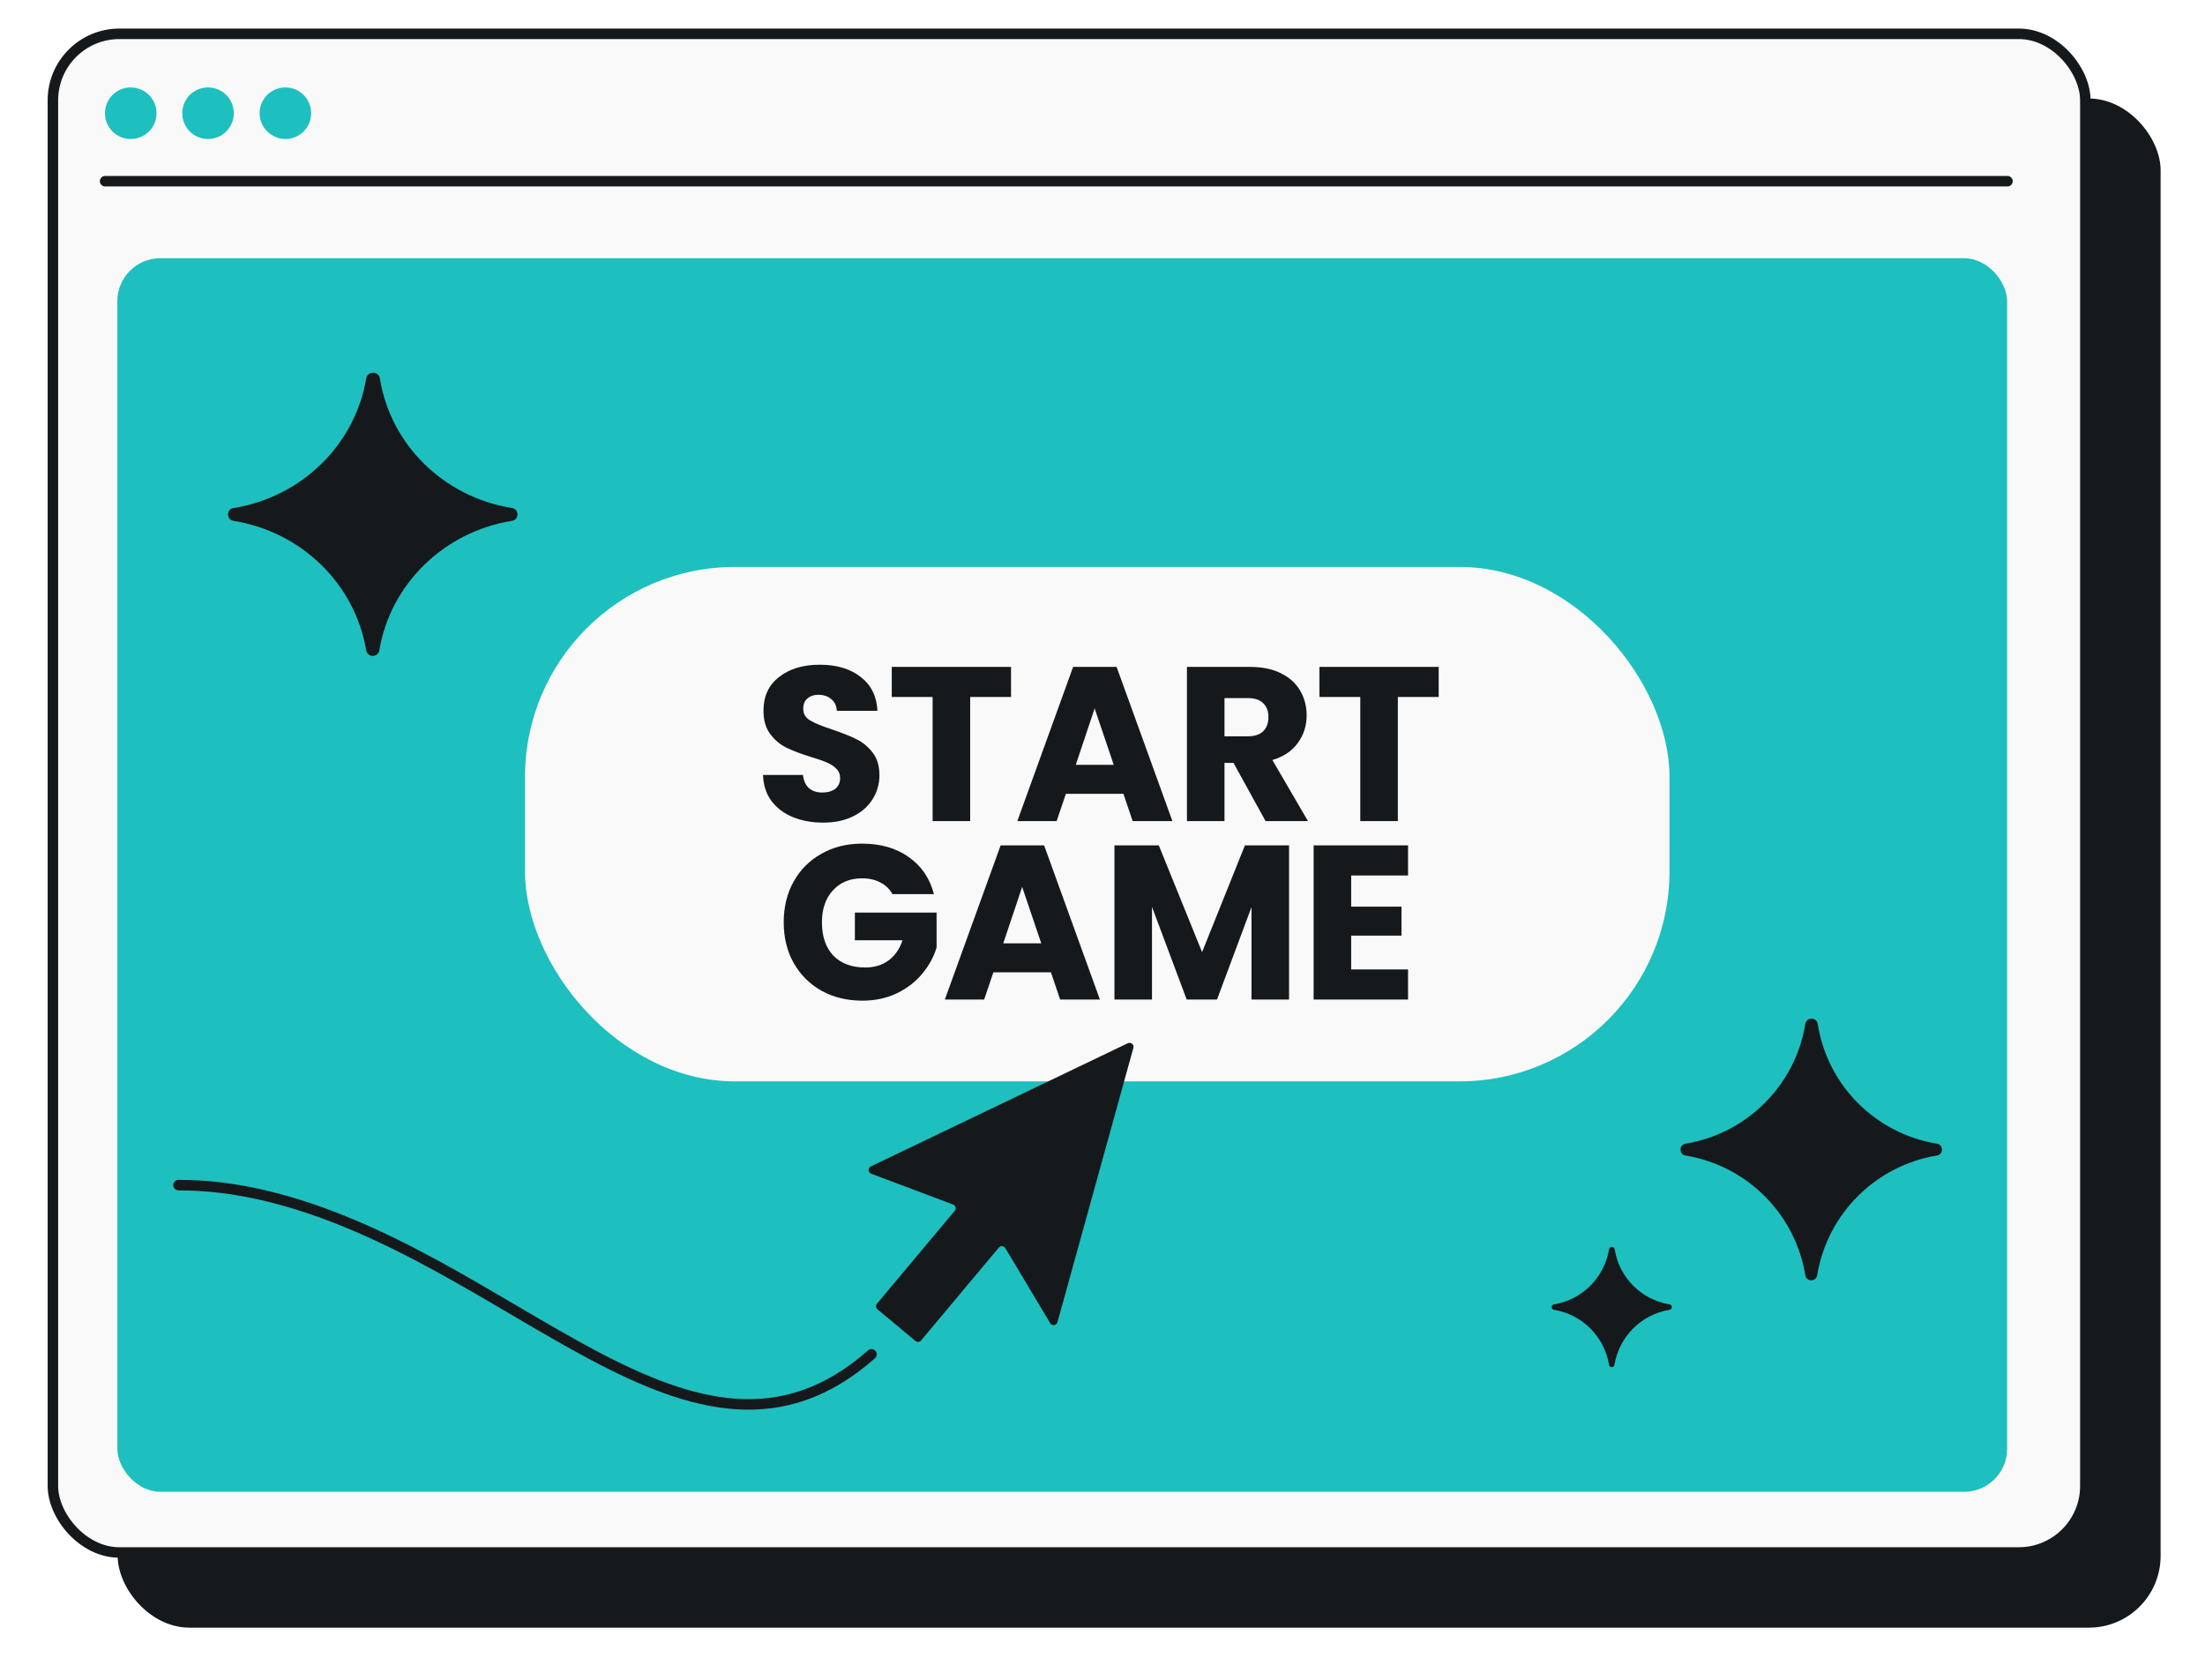 <svg width="210" height="160" viewBox="0 0 210 160" fill="none" xmlns="http://www.w3.org/2000/svg">
<rect width="210" height="160" fill="white"/>
<rect x="11.208" y="9.383" width="194.565" height="145.651" rx="6.832" fill="#16191C"/>
<rect x="5.039" y="3.222" width="193.565" height="144.651" rx="6.332" fill="#F9F9F9" stroke="#16191C"/>
<path d="M12.451 13.24C13.809 13.24 14.905 12.143 14.905 10.784C14.905 9.425 13.809 8.328 12.451 8.328C11.092 8.328 9.996 9.425 9.996 10.784C9.996 12.143 11.092 13.24 12.451 13.24Z" fill="#1EBFBF"/>
<path d="M19.812 13.24C21.17 13.24 22.266 12.143 22.266 10.784C22.266 9.425 21.17 8.328 19.812 8.328C18.453 8.328 17.357 9.425 17.357 10.784C17.357 12.143 18.453 13.24 19.812 13.24Z" fill="#1EBFBF"/>
<path d="M27.178 13.24C28.537 13.24 29.633 12.143 29.633 10.784C29.633 9.425 28.537 8.328 27.178 8.328C25.82 8.328 24.724 9.425 24.724 10.784C24.724 12.143 25.864 13.24 27.178 13.24Z" fill="#1EBFBF"/>
<path d="M10.011 17.259H191.187" stroke="#16191C" stroke-linecap="round"/>
<rect x="11.176" y="24.593" width="179.978" height="117.504" rx="4.099" fill="#1EBFBF"/>
<rect x="50" y="54" width="109" height="49" rx="20" fill="#F9F9F9"/>
<path d="M78.401 78.354C77.328 78.354 76.365 78.179 75.515 77.831C74.664 77.482 73.981 76.966 73.465 76.283C72.963 75.599 72.698 74.777 72.67 73.814L76.477 73.814C76.533 74.358 76.721 74.777 77.042 75.07C77.362 75.348 77.781 75.488 78.297 75.488C78.827 75.488 79.245 75.369 79.552 75.132C79.859 74.881 80.012 74.54 80.012 74.107C80.012 73.745 79.887 73.445 79.636 73.208C79.398 72.971 79.099 72.775 78.736 72.622C78.388 72.469 77.885 72.294 77.23 72.099C76.282 71.806 75.508 71.513 74.908 71.221C74.308 70.928 73.793 70.496 73.36 69.924C72.928 69.352 72.712 68.606 72.712 67.686C72.712 66.319 73.207 65.252 74.197 64.485C75.187 63.704 76.477 63.314 78.067 63.314C79.684 63.314 80.988 63.704 81.978 64.485C82.969 65.252 83.498 66.326 83.568 67.706L79.698 67.706C79.67 67.232 79.496 66.863 79.175 66.598C78.855 66.319 78.443 66.179 77.941 66.179C77.509 66.179 77.16 66.298 76.895 66.535C76.63 66.758 76.498 67.086 76.498 67.518C76.498 67.992 76.721 68.362 77.167 68.627C77.614 68.892 78.311 69.178 79.259 69.484C80.207 69.805 80.974 70.112 81.56 70.405C82.16 70.698 82.676 71.123 83.108 71.681C83.54 72.239 83.756 72.957 83.756 73.835C83.756 74.672 83.54 75.432 83.108 76.115C82.69 76.799 82.076 77.343 81.267 77.747C80.458 78.151 79.503 78.354 78.401 78.354ZM96.289 63.523L96.289 66.389L92.398 66.389L92.398 78.207L88.821 78.207L88.821 66.389L84.93 66.389L84.93 63.523L96.289 63.523ZM106.993 75.613L101.512 75.613L100.634 78.207L96.889 78.207L102.202 63.523L106.344 63.523L111.657 78.207L107.871 78.207L106.993 75.613ZM106.072 72.852L104.252 67.476L102.453 72.852L106.072 72.852ZM120.53 78.207L117.476 72.664L116.619 72.664L116.619 78.207L113.042 78.207L113.042 63.523L119.045 63.523C120.203 63.523 121.186 63.725 121.995 64.129C122.817 64.534 123.431 65.092 123.835 65.803C124.24 66.5 124.442 67.281 124.442 68.146C124.442 69.122 124.163 69.993 123.605 70.76C123.061 71.527 122.253 72.071 121.179 72.392L124.568 78.207L120.53 78.207ZM116.619 70.133L118.836 70.133C119.492 70.133 119.98 69.972 120.3 69.652C120.635 69.331 120.802 68.878 120.802 68.292C120.802 67.734 120.635 67.295 120.3 66.974C119.98 66.654 119.492 66.493 118.836 66.493L116.619 66.493L116.619 70.133ZM137.019 63.523L137.019 66.389L133.128 66.389L133.128 78.207L129.551 78.207L129.551 66.389L125.66 66.389L125.66 63.523L137.019 63.523ZM84.994 85.167C84.729 84.678 84.345 84.309 83.843 84.058C83.355 83.793 82.776 83.66 82.107 83.66C80.95 83.66 80.022 84.044 79.325 84.811C78.628 85.564 78.279 86.575 78.279 87.844C78.279 89.197 78.642 90.257 79.367 91.024C80.106 91.777 81.117 92.153 82.4 92.153C83.278 92.153 84.017 91.93 84.617 91.484C85.231 91.037 85.677 90.396 85.956 89.559L81.417 89.559L81.417 86.924L89.198 86.924L89.198 90.25C88.933 91.142 88.48 91.972 87.838 92.739C87.211 93.506 86.409 94.126 85.433 94.6C84.457 95.075 83.355 95.312 82.128 95.312C80.678 95.312 79.381 94.998 78.237 94.37C77.108 93.729 76.222 92.843 75.581 91.714C74.953 90.584 74.639 89.294 74.639 87.844C74.639 86.394 74.953 85.104 75.581 83.974C76.222 82.831 77.108 81.945 78.237 81.318C79.367 80.676 80.657 80.356 82.107 80.356C83.864 80.356 85.342 80.781 86.541 81.632C87.755 82.482 88.557 83.66 88.947 85.167L84.994 85.167ZM100.088 92.613L94.608 92.613L93.729 95.207L89.985 95.207L95.298 80.523L99.44 80.523L104.753 95.207L100.967 95.207L100.088 92.613ZM99.168 89.852L97.348 84.476L95.549 89.852L99.168 89.852ZM122.767 80.523L122.767 95.207L119.19 95.207L119.19 86.401L115.906 95.207L113.019 95.207L109.714 86.38L109.714 95.207L106.137 95.207L106.137 80.523L110.363 80.523L114.484 90.689L118.563 80.523L122.767 80.523ZM128.684 83.389L128.684 86.359L133.474 86.359L133.474 89.12L128.684 89.12L128.684 92.341L134.101 92.341L134.101 95.207L125.107 95.207L125.107 80.523L134.101 80.523L134.101 83.389L128.684 83.389Z" fill="#16191C"/>
<path d="M100.021 126.032C100.192 126.317 100.622 126.259 100.711 125.938L107.942 99.808C108.029 99.495 107.706 99.226 107.414 99.366L82.936 111.101C82.635 111.245 82.654 111.679 82.966 111.796L90.772 114.731C91.016 114.822 91.096 115.128 90.929 115.328L83.52 124.177C83.386 124.338 83.407 124.577 83.568 124.711L87.186 127.728C87.346 127.862 87.584 127.841 87.718 127.681L95.127 118.832C95.295 118.633 95.609 118.657 95.743 118.881L100.021 126.032Z" fill="#16191C"/>
<path d="M83 129C66 144 48.752 119.334 25.021 113.83C22.434 113.23 19.766 112.883 17 112.883" stroke="#16191C" stroke-linecap="round" stroke-linejoin="round"/>
<path d="M22.285 49.617C21.529 49.556 21.53 48.45 22.285 48.383C28.727 47.326 33.784 42.392 34.868 36.107C34.943 35.303 36.117 35.303 36.192 36.107C37.216 42.392 42.273 47.326 48.715 48.383C49.47 48.45 49.471 49.556 48.715 49.617C42.273 50.674 37.216 55.608 36.132 61.893C36.06 62.663 34.933 62.664 34.868 61.893C33.784 55.608 28.727 50.674 22.285 49.617Z" fill="#16191C"/>
<path d="M148.021 124.762C147.7 124.736 147.7 124.267 148.021 124.238C150.692 123.789 152.789 121.692 153.238 119.021C153.268 118.686 153.757 118.686 153.787 119.021C154.211 121.692 156.308 123.789 158.979 124.238C159.3 124.267 159.3 124.736 158.979 124.762C156.308 125.211 154.211 127.308 153.762 129.979C153.733 130.3 153.264 130.3 153.238 129.979C152.789 127.308 150.692 125.211 148.021 124.762Z" fill="#16191C"/>
<path d="M160.574 110.07C159.877 110.013 159.877 108.993 160.574 108.93C166.388 107.952 170.952 103.388 171.93 97.574C171.996 96.846 173.059 96.846 173.125 97.574C174.048 103.388 178.612 107.952 184.426 108.93C185.123 108.993 185.123 110.013 184.426 110.07C178.612 111.048 174.048 115.612 173.07 121.426C173.007 122.123 171.987 122.123 171.93 121.426C170.952 115.612 166.388 111.048 160.574 110.07Z" fill="#16191C"/>
</svg>